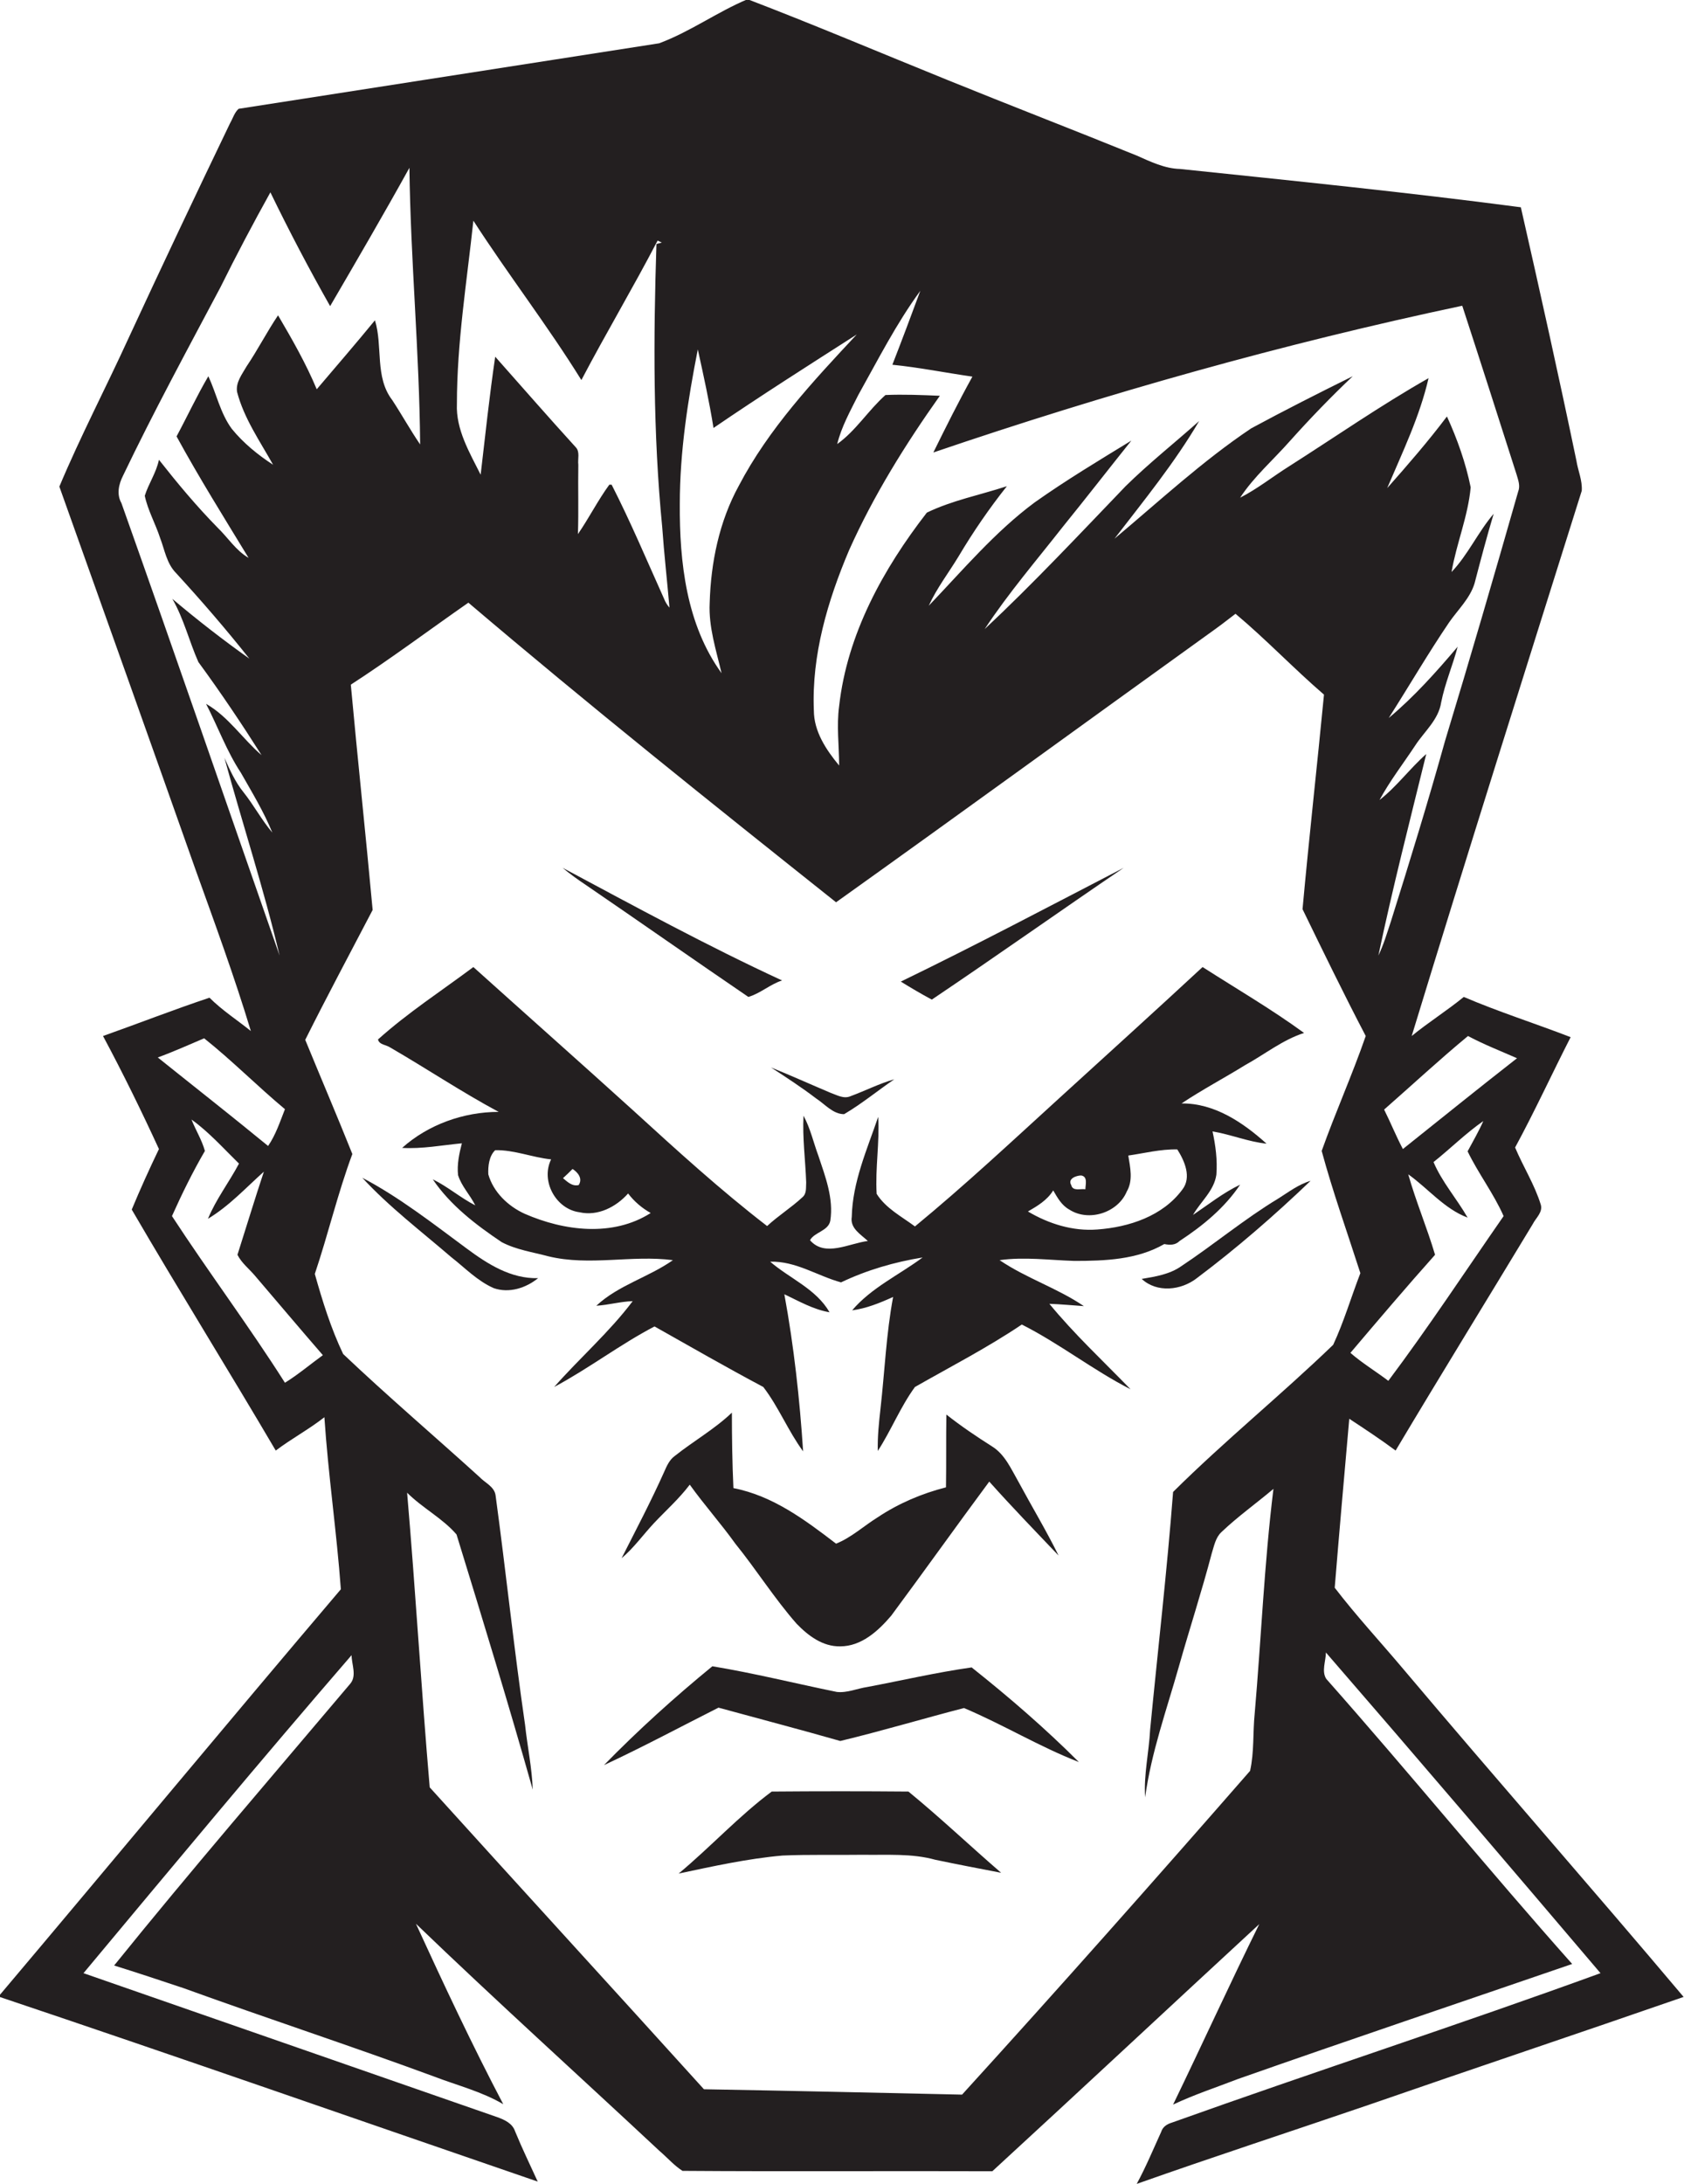 <?xml version="1.0" encoding="utf-8"?>
<!-- Generator: Adobe Illustrator 19.2.0, SVG Export Plug-In . SVG Version: 6.00 Build 0)  -->
<svg version="1.1" id="Layer_1" xmlns="http://www.w3.org/2000/svg" xmlns:xlink="http://www.w3.org/1999/xlink" x="0px" y="0px"
	 viewBox="0 0 439.7 570" enable-background="new 0 0 439.7 570" xml:space="preserve">
<g>
	<path fill="#231F20" d="M366.3,435.5c-5.9-7-12.2-13.8-17.8-21.1c1.2-14.7,2.5-29.4,3.8-44.1c4.1,2.7,8.2,5.4,12.1,8.3
		c11.8-19.8,23.9-39.4,35.8-59.1c0.8-1.6,2.7-3.1,2.1-5.1c-1.6-5.2-4.6-9.9-6.7-14.9c5.1-9.4,9.6-19.2,14.5-28.8
		c-9.3-3.6-18.8-6.6-27.9-10.5c-4.4,3.6-9.2,6.6-13.6,10.2c14.5-47.5,29.5-94.9,44.4-142.3c0.2-2.7-1-5.3-1.4-7.9
		c-4.6-22.1-9.5-44.1-14.5-66.1c-29.6-3.9-59.3-6.9-89-10c-4-0.1-7.7-1.9-11.3-3.5c-16.5-6.7-33.1-13.1-49.6-19.8
		c-17.3-7-34.5-14.3-52-21c-7.9,3.3-15,8.5-23.1,11.5c-36.6,5.7-73.2,11.4-109.8,17.1c-1.1,1-1.5,2.5-2.2,3.7
		c-9,18.7-17.9,37.5-26.6,56.3c-5.9,12.9-12.5,25.5-18,38.6c11.9,33.4,23.8,66.7,35.6,100.1c5,13.9,10.1,27.8,14.4,42
		c-3.6-2.9-7.5-5.4-10.8-8.7c-9.3,3.1-18.5,6.7-27.8,10c5.2,9.7,10,19.5,14.6,29.5c-2.5,5.2-4.9,10.5-7.1,15.8
		c12.3,21.1,25.2,41.8,37.6,62.9c4.1-3.1,8.6-5.5,12.7-8.7c1,15,3.2,29.9,4.3,44.9c-30,35.3-59.5,70.9-89.4,106.3
		c47.1,15.8,93.9,32.2,140.8,48.3c-2-4.4-4.1-8.7-5.9-13.1c-0.7-2.1-2.7-3-4.6-3.7C94.2,540.2,58,527.6,21.8,515
		c23.2-27.8,46.3-55.6,70-83c0,2.4,1.4,5.3-0.3,7.4c-20.7,24.5-41.6,48.7-61.7,73.6c6.1,1.9,12.1,3.9,18.1,5.9
		c21.8,7.9,43.8,15.1,65.5,23.1c6,2.3,12.4,3.9,18,7.2c-8.1-15.4-15.5-31.2-22.8-47.1c20.9,20.1,42.4,39.5,63.6,59.3
		c2,1.7,3.8,3.8,6,5.2c27,0.2,53.9,0,80.9,0.1c23.3-21.4,46.4-43,69.7-64.5c-7.7,15.6-14.9,31.4-22.5,47.1c5.5-2.6,11.3-4.5,17-6.7
		c29-10.2,58.1-20,87.2-30c-21.8-24.5-42.5-49.9-64.2-74.4c-1.3-2-0.1-4.7-0.1-6.9c24.1,27.8,47.9,55.7,71.7,83.7
		c-37.1,13.5-74.7,25.7-111.9,39c-1.3,0.4-2.4,1.1-2.8,2.4c-2.1,4.6-4,9.2-6.4,13.6c20.1-7.1,40.3-13.7,60.5-20.6
		c27.4-9.5,54.9-18.7,82.3-28.2C415.4,492.5,390.6,464.3,366.3,435.5z M362.5,360.4c-3.3-2.5-6.8-4.6-9.9-7.3
		c7.3-8.6,14.6-17.2,22.1-25.6c-2.1-7.1-5-13.9-7-21c5.2,3.7,9.4,9,15.5,11.3c-2.8-4.9-6.7-9.3-8.9-14.5c4.4-3.5,8.4-7.5,13-10.7
		c-1.2,2.7-2.7,5.3-4.1,7.9c2.8,5.8,6.8,11,9.4,16.9C382.6,331.8,373,346.4,362.5,360.4z M383.3,270.4c4.1,2.2,8.5,3.9,12.8,5.8
		c-10,7.8-19.9,15.8-29.8,23.7c-1.8-3.4-3.2-6.9-4.9-10.3C368.7,283.2,375.8,276.6,383.3,270.4z M240.3,75.9
		c-2.4,6.5-4.8,12.9-7.3,19.3c7,0.7,13.9,2.1,20.9,3.1c-3.6,6.5-6.9,13.1-10.2,19.8c45.2-15.4,91.3-28.4,138.1-38.3
		c4.8,14.7,9.5,29.4,14.2,44.1c0.4,1.4,1,2.9,0.4,4.4c-6.2,21.7-12.5,43.4-19.1,65.1c-4.4,15.8-9.2,31.4-14.1,47c-1,3-1.9,6.1-3.3,9
		c3.7-17.6,8.2-35.1,12.5-52.6c-4.3,3.8-7.7,8.5-12.2,12c2.7-5,6.2-9.5,9.3-14.2c2.4-3.7,6.1-6.7,6.8-11.3c1-5,3-9.6,4.3-14.5
		c-5.6,6.6-11.4,13.1-18,18.6c5.3-8.3,10.3-16.9,15.8-25c2.3-3.3,5.4-6.2,6.6-10.1c1.6-6.1,3.2-12.2,5-18.2
		c-4.1,4.8-6.7,10.7-11,15.2c1.3-7.5,4.3-14.5,5-22.1c-1.3-6.4-3.5-12.6-6.2-18.5c-4.9,6.5-10.2,12.6-15.6,18.7
		c4-9.4,8.5-18.7,10.8-28.7c-12.5,7.1-24.3,15.3-36.4,23c-4.3,2.7-8.3,5.9-12.8,8.2c3.6-5.5,8.7-9.9,13.1-14.9
		c5.2-5.8,10.6-11.4,16.3-16.8c-8.9,4.4-17.8,8.9-26.5,13.6c-12.7,8.5-24,19-35.7,28.8c7.7-10,15.7-19.8,22.1-30.7
		c-6.4,5.7-13.1,11-19.2,17c-12.1,12.6-24.1,25.4-36.8,37.3c6.2-9.4,13.5-17.9,20.4-26.7c6-7.4,11.9-15,17.9-22.5
		c-8.5,5.2-17,10.3-25.2,16.1c-10.4,7.7-18.8,17.7-27.7,27c2.1-4.6,5.2-8.6,7.8-12.9c3.8-6.4,8-12.5,12.6-18.3
		c-7,2.3-14.3,3.7-20.9,6.9c-11.4,14.7-20.8,31.7-22.9,50.5c-0.7,5.2,0,10.3,0,15.5c-3.4-4.1-6.6-8.9-6.6-14.4
		c-0.6-14.4,3.6-28.6,9.2-41.8c6.4-14.3,14.7-27.6,23.7-40.3c-4.7-0.2-9.5-0.4-14.2-0.2c-4.5,4-7.7,9.3-12.6,12.8
		c1.1-4.5,3.4-8.6,5.5-12.8C229.2,94,234,84.5,240.3,75.9z M182.2,91.2c1.5,6.8,3,13.6,4.1,20.5c12.3-8.4,24.9-16.4,37.4-24.4
		c-11.4,12.2-23,24.6-30.8,39.5c-5.1,9.3-7.3,20-7.6,30.6c-0.3,6.3,1.7,12.3,3.1,18.3c-9.2-12.7-11-29-10.9-44.2
		C177.5,117.9,179.6,104.4,182.2,91.2z M119.3,105.4c0-16,2.6-31.9,4.3-47.8c9.1,14.1,19.4,27.4,28.2,41.6
		c6.4-12.2,13.5-24.1,19.9-36.4c0.3,0.1,0.8,0.4,1.1,0.5l-1.4,0.4c-0.8,24.6-0.9,49.3,1.5,73.8c0.5,7.1,1.3,14.1,1.9,21.1
		c-0.6-0.7-1.1-1.5-1.4-2.3c-4.5-10-8.7-20-13.7-29.8c-0.2,0-0.5,0-0.6,0c-3,4.1-5.3,8.7-8.2,12.9c0.2-6,0-12.1,0.1-18.1
		c-0.2-1.5,0.5-3.4-0.7-4.6c-7.1-7.8-14-15.7-21-23.6c-1.5,10.2-2.6,20.5-3.8,30.8C122.6,118.1,119,112.1,119.3,105.4z M31.7,131.3
		c-1.3-2.3-0.7-4.9,0.4-7.1c8-16.7,16.8-32.9,25.5-49.3c4.1-8.3,8.5-16.6,13-24.7c4.9,10.1,10.1,20,15.6,29.7c7-12,14-24,20.7-36.1
		c0.3,24.1,2.6,48.1,2.8,72.2c-2.6-3.8-4.8-7.8-7.3-11.6c-4.6-6-2.4-14-4.5-20.8c-5,6.1-10.1,12-15.2,18c-2.8-6.7-6.4-13-10.1-19.3
		c-2.9,4.3-5.3,9-8.2,13.3c-1.2,2.1-2.9,4.2-2.5,6.7c1.8,6.9,6,12.9,9.4,19c-4-2.6-7.8-5.7-10.8-9.4c-3-4.1-4-9.2-6.1-13.7
		c-3,5.1-5.5,10.5-8.3,15.7c5.9,10.8,12.4,21.2,18.8,31.7c-3.3-1.9-5.4-5.3-8.1-7.9c-5.5-5.6-10.5-11.6-15.3-17.7
		c-0.7,3.4-2.7,6.2-3.7,9.4c0.8,3.8,2.8,7.3,4,11c1.2,3.1,1.7,6.7,4.2,9.2c6.6,7.2,13,14.6,19.1,22.3c-6.9-4.9-13.6-10.1-20.1-15.6
		c3,5.2,4.4,11.1,6.8,16.5c5.8,7.9,11.3,16.1,16.5,24.3c-5-4.3-8.7-10.1-14.5-13.4c3.1,6,5.4,12.4,9.1,18c2.9,5.1,6,10.2,8.2,15.6
		c-2.8-3.3-4.8-7.1-7.5-10.5c-2.2-2.7-3.6-5.9-5-9c4.7,17.2,10.3,34.2,14.4,51.6C59.3,210.2,45.7,170.7,31.7,131.3z M41.2,276
		c4.1-1.5,8.1-3.3,12.1-5c7.3,5.8,13.9,12.5,21.1,18.5c-1.3,3.3-2.4,6.7-4.4,9.6C60.5,291.3,50.8,283.7,41.2,276z M74.4,360.9
		c-9.4-14.8-19.9-28.8-29.5-43.5c2.6-5.8,5.4-11.5,8.6-17c-0.8-2.9-2.4-5.4-3.5-8.2c4.6,3.3,8.4,7.6,12.4,11.5
		c-2.6,4.9-6,9.3-8.1,14.4c5.5-3.3,9.8-8,14.6-12.3c-2.4,7.2-4.6,14.5-6.9,21.7c1.1,2.2,3.1,3.7,4.6,5.5
		c5.9,6.9,11.8,13.9,17.7,20.7C81,356.1,77.8,358.8,74.4,360.9z M306.3,389.4c-1.6,20.8-4,41.4-6,62.1c-0.3,5.9-1.7,11.7-1.3,17.6
		c1.6-11.7,5.6-22.8,8.8-34.1c2.8-9.9,6-19.7,8.6-29.6c0.6-1.9,1-4.1,2.5-5.5c4.3-4.1,9.1-7.5,13.6-11.3
		c-2.4,19.5-3.2,39.1-4.9,58.7c-0.5,4.9-0.1,10-1.2,14.9c-24.8,28.4-49.8,56.6-75.2,84.5c-22.5-0.5-44.9-1-67.4-1.4
		C160,519,136,492.8,112.2,466.5c-2.2-25.6-3.7-51.3-5.9-76.9c4,4,9.3,6.7,12.9,10.9c6.8,22.1,13.6,44.3,19.9,66.6
		c-0.2-5.7-1.4-11.3-2-16.9c-2.9-19.9-5-40-7.7-59.9c-0.3-2.3-2.8-3.3-4.2-4.8c-11.8-10.7-24-21.1-35.6-32.1
		c-3.2-6.7-5.4-13.8-7.4-20.9c3.5-10.4,6-21.1,9.8-31.3c-4-10-8.2-19.8-12.3-29.8c5.7-11.4,11.7-22.6,17.6-33.9
		c-1.8-19.6-3.9-39.2-5.7-58.8c10.5-6.8,20.5-14.3,30.7-21.4c31.4,26.7,63.7,52.5,96,78.2c32.5-23.2,64.8-46.7,97.2-70
		c2.4-1.7,4.8-3.5,7.1-5.3c8,6.7,15.2,14.3,23.1,21.1c-1.8,18.7-3.9,37.3-5.6,56c5.4,11.1,10.8,22.2,16.5,33.1
		c-3.5,10.1-7.9,19.9-11.5,30c2.9,10.7,6.7,21.3,10.1,31.9c-2.4,6.2-4.3,12.7-7.1,18.7C334.5,364.1,319.7,376.1,306.3,389.4z"/>
	<path fill="#231F20" d="M195.4,260.2c3.1-0.9,5.7-3.3,8.8-4.3c-19.5-9-38.4-19.3-57.3-29.4c1.9,1.6,4,3.1,6.1,4.5
		C167.2,240.7,181.3,250.6,195.4,260.2z"/>
	<path fill="#231F20" d="M293.4,226.5c-19.3,10-38.6,20.2-58.2,29.7c2.6,1.6,5.3,3.2,8.1,4.7C260.1,249.6,276.6,237.9,293.4,226.5z"
		/>
	<path fill="#231F20" d="M274,340.3c3,0.1,6,0.4,9,0.6c-6.9-4.7-15.1-7.3-22-12c6.5-0.9,13,0,19.5,0.2c8,0,16.4-0.3,23.5-4.4
		c1.5,0.3,2.9,0.3,4-0.8c6.1-4,11.8-8.7,15.8-14.7c-4.4,2.1-8.3,5.2-12.3,7.9c2-3.5,5.5-6.3,6.1-10.5c0.3-3.8-0.2-7.6-1-11.3
		c4.8,0.8,9.3,2.7,14.1,3.2c-6.1-5.5-13.6-10.6-22.2-10.5c5.4-3.6,11.1-6.6,16.6-10c5.1-2.8,9.8-6.6,15.4-8.4
		c-8.5-6.2-17.6-11.5-26.5-17.2c-12.4,11.5-24.9,22.8-37.4,34.2c-12.4,11.3-24.7,22.8-37.7,33.5c-3.5-2.6-7.6-4.7-10-8.5
		c-0.4-6.7,0.8-13.4,0.4-20.1c-2.9,8.5-6.7,17-6.9,26.1c-0.5,3,2.4,4.6,4.2,6.3c-4.9,0.6-11.2,4.3-15.1-0.2c1.1-2.1,4.8-2.4,5.3-5.1
		c0.9-5.8-1.3-11.5-3.1-16.9c-1.3-3.5-2.1-7.2-3.9-10.5c-0.3,5.8,0.5,11.6,0.7,17.4c-0.1,1.3,0.2,2.9-1,3.9
		c-2.9,2.7-6.3,4.8-9.2,7.5c-12.2-9.4-23.6-19.8-35-30.2c-13.8-12.5-27.8-24.9-41.7-37.4c-8.3,6.2-17.1,11.9-24.9,18.9
		c0.3,1.4,2.2,1.4,3.2,2.1c9.5,5.5,18.6,11.6,28.3,16.8c-9.1,0-18.4,3.3-25.2,9.4c5.2,0.3,10.4-0.7,15.6-1.2c-0.7,2.7-1.3,5.5-1,8.3
		c0.9,2.9,3.1,5.1,4.5,7.9c-3.9-2-7.2-4.9-11.1-6.8c4.6,6.8,11.3,11.9,18,16.4c3.8,2,8.1,2.6,12.2,3.7c10.7,2.6,21.7-0.4,32.5,1
		c-6.4,4.5-14.2,6.5-20,11.9c3.2-0.2,6.3-1.1,9.5-1.2c-6.1,8.1-13.8,14.8-20.5,22.4c9-4.8,17.2-11.1,26.2-15.8
		c9.4,5.3,18.8,10.7,28.4,15.8c4,5.2,6.5,11.5,10.4,16.8c-0.9-13.7-2.4-27.4-4.9-41c3.8,1.8,7.6,4,11.8,4.7
		c-3.5-6.1-10.4-8.8-15.5-13.2c6.7-0.2,12.3,3.7,18.5,5.4c6.7-3.2,13.9-5.3,21.3-6.5c-6.2,4.6-13.4,7.9-18.4,13.8
		c3.7-0.5,7.2-1.9,10.7-3.5c-1.8,9.6-2.2,19.5-3.3,29.2c-0.4,3.6-0.8,7.3-0.7,11c3.5-5.4,5.9-11.5,9.7-16.7
		c9.3-5.3,19-10.3,27.9-16.3c9.9,5,18.6,11.9,28.4,16.9C287.9,355.1,280.4,348.1,274,340.3z M282.3,306.8c1.8,0.3,1.1,2.4,1.1,3.6
		c-1.3-0.2-3.3,0.6-3.7-1.1C278.7,307.6,281.1,306.8,282.3,306.8z M275,310.7c1.1,1.9,2.2,3.9,4.2,5c5.1,3.3,12.7,0.8,15-4.7
		c1.7-2.9,0.9-6.3,0.4-9.4c4.2-0.6,8.4-1.7,12.8-1.6c1.9,3,3.8,7.3,1.3,10.5c-5.1,6.9-13.9,9.8-22.2,10.4
		c-6.4,0.5-12.7-1.5-18.1-4.7C270.8,314.8,273.4,313.3,275,310.7z M149.5,305.1c1.4,0.9,2.7,2.5,1.6,4.2c-1.7,0.4-2.9-0.8-4.1-1.8
		C147.9,306.7,148.7,305.9,149.5,305.1z M137,316.8c-4.4-2-8.2-5.7-9.5-10.3c-0.1-2.1,0.2-4.8,1.8-6.3c5-0.1,9.7,1.9,14.6,2.4
		c-2.8,5.7,1.3,13,7.4,13.8c4.8,1.1,9.6-1.4,12.7-4.9c1.6,2.1,3.6,3.8,5.9,5.1C160,322.9,147.3,321.3,137,316.8z"/>
	<path fill="#231F20" d="M213.1,286.7c2.3,1.5,4.4,4.1,7.3,4.1c4.6-2.7,8.7-6.1,13.1-9.1c-3.9,1.1-7.6,3-11.4,4.4
		c-1.8,0.8-3.6-0.3-5.3-0.9c-5.2-2.2-10.3-4.5-15.5-6.6C205.3,281.2,209.3,283.8,213.1,286.7z"/>
	<path fill="#231F20" d="M121.9,325.9c-8.8-6.5-17.6-13.4-27.3-18.5c7,7.6,15.3,13.9,23.2,20.7c3.6,2.8,6.8,6.2,11.1,8.1
		c4,1.4,8.4,0,11.6-2.6C133.4,333.8,127.3,329.9,121.9,325.9z"/>
	<path fill="#231F20" d="M308.4,330.5c-3,2.1-6.7,2.7-10.3,3.3c4,3.7,10.3,3,14.4-0.2c10.4-7.8,20.3-16.4,29.7-25.4
		c-3.1,0.9-5.7,2.9-8.4,4.6C325,318.1,317,324.8,308.4,330.5z"/>
	<path fill="#231F20" d="M180.1,387.5c3.8,5.3,8.1,10.1,11.9,15.4c5.5,6.8,10.2,14.3,16,20.9c3,3.1,6.8,6,11.4,5.9
		c5.5,0,9.9-4,13.3-8c8.6-11.6,17-23.4,25.6-35c5.9,6.6,12,12.9,18.1,19.3c-3.2-6.5-7-12.8-10.5-19.3c-1.9-3.3-3.5-7.1-6.9-9.2
		c-4.1-2.6-8.1-5.3-11.9-8.3c-0.1,6.3,0,12.7-0.1,19c-6.3,1.6-12.4,4.2-17.8,7.8c-3.7,2.3-6.9,5.3-10.9,6.9
		c-8.1-6.2-16.5-12.5-26.8-14.5c-0.3-6.5-0.4-13.1-0.4-19.7c-4.5,4.3-10,7.4-14.9,11.3c-1.4,1-2.1,2.6-2.8,4.2
		c-3.4,7.6-7.3,15-11.1,22.5c3.2-2.7,5.6-6.1,8.4-9.1C173.8,394.3,177.3,391.2,180.1,387.5z"/>
	<path fill="#231F20" d="M226.5,440.3c-2.7,0.4-5.3,1.6-8,1.3c-10.8-2.2-21.6-4.9-32.5-6.7c-9.9,8.1-19.4,16.7-28.3,25.8
		c10.1-4.7,20-10,29.9-15c10.6,2.9,21.3,5.7,31.8,8.7c10.8-2.6,21.5-5.8,32.3-8.6c10.2,4.3,19.7,10.1,30,14.1
		c-8.8-8.8-18.3-17-28-24.7C244.5,436.5,235.5,438.6,226.5,440.3z"/>
	<path fill="#231F20" d="M201.5,467.6c-8.6,6.4-16,14.5-24.3,21.4c9-1.9,18-3.9,27.1-4.7c7-0.3,14-0.1,21-0.2
		c6.3,0.1,12.8-0.4,18.9,1.3c5.7,1.2,11.5,2.3,17.2,3.4c-8.1-7-15.9-14.4-24.2-21.2C225.4,467.5,213.5,467.5,201.5,467.6z"/>
</g>
</svg>
